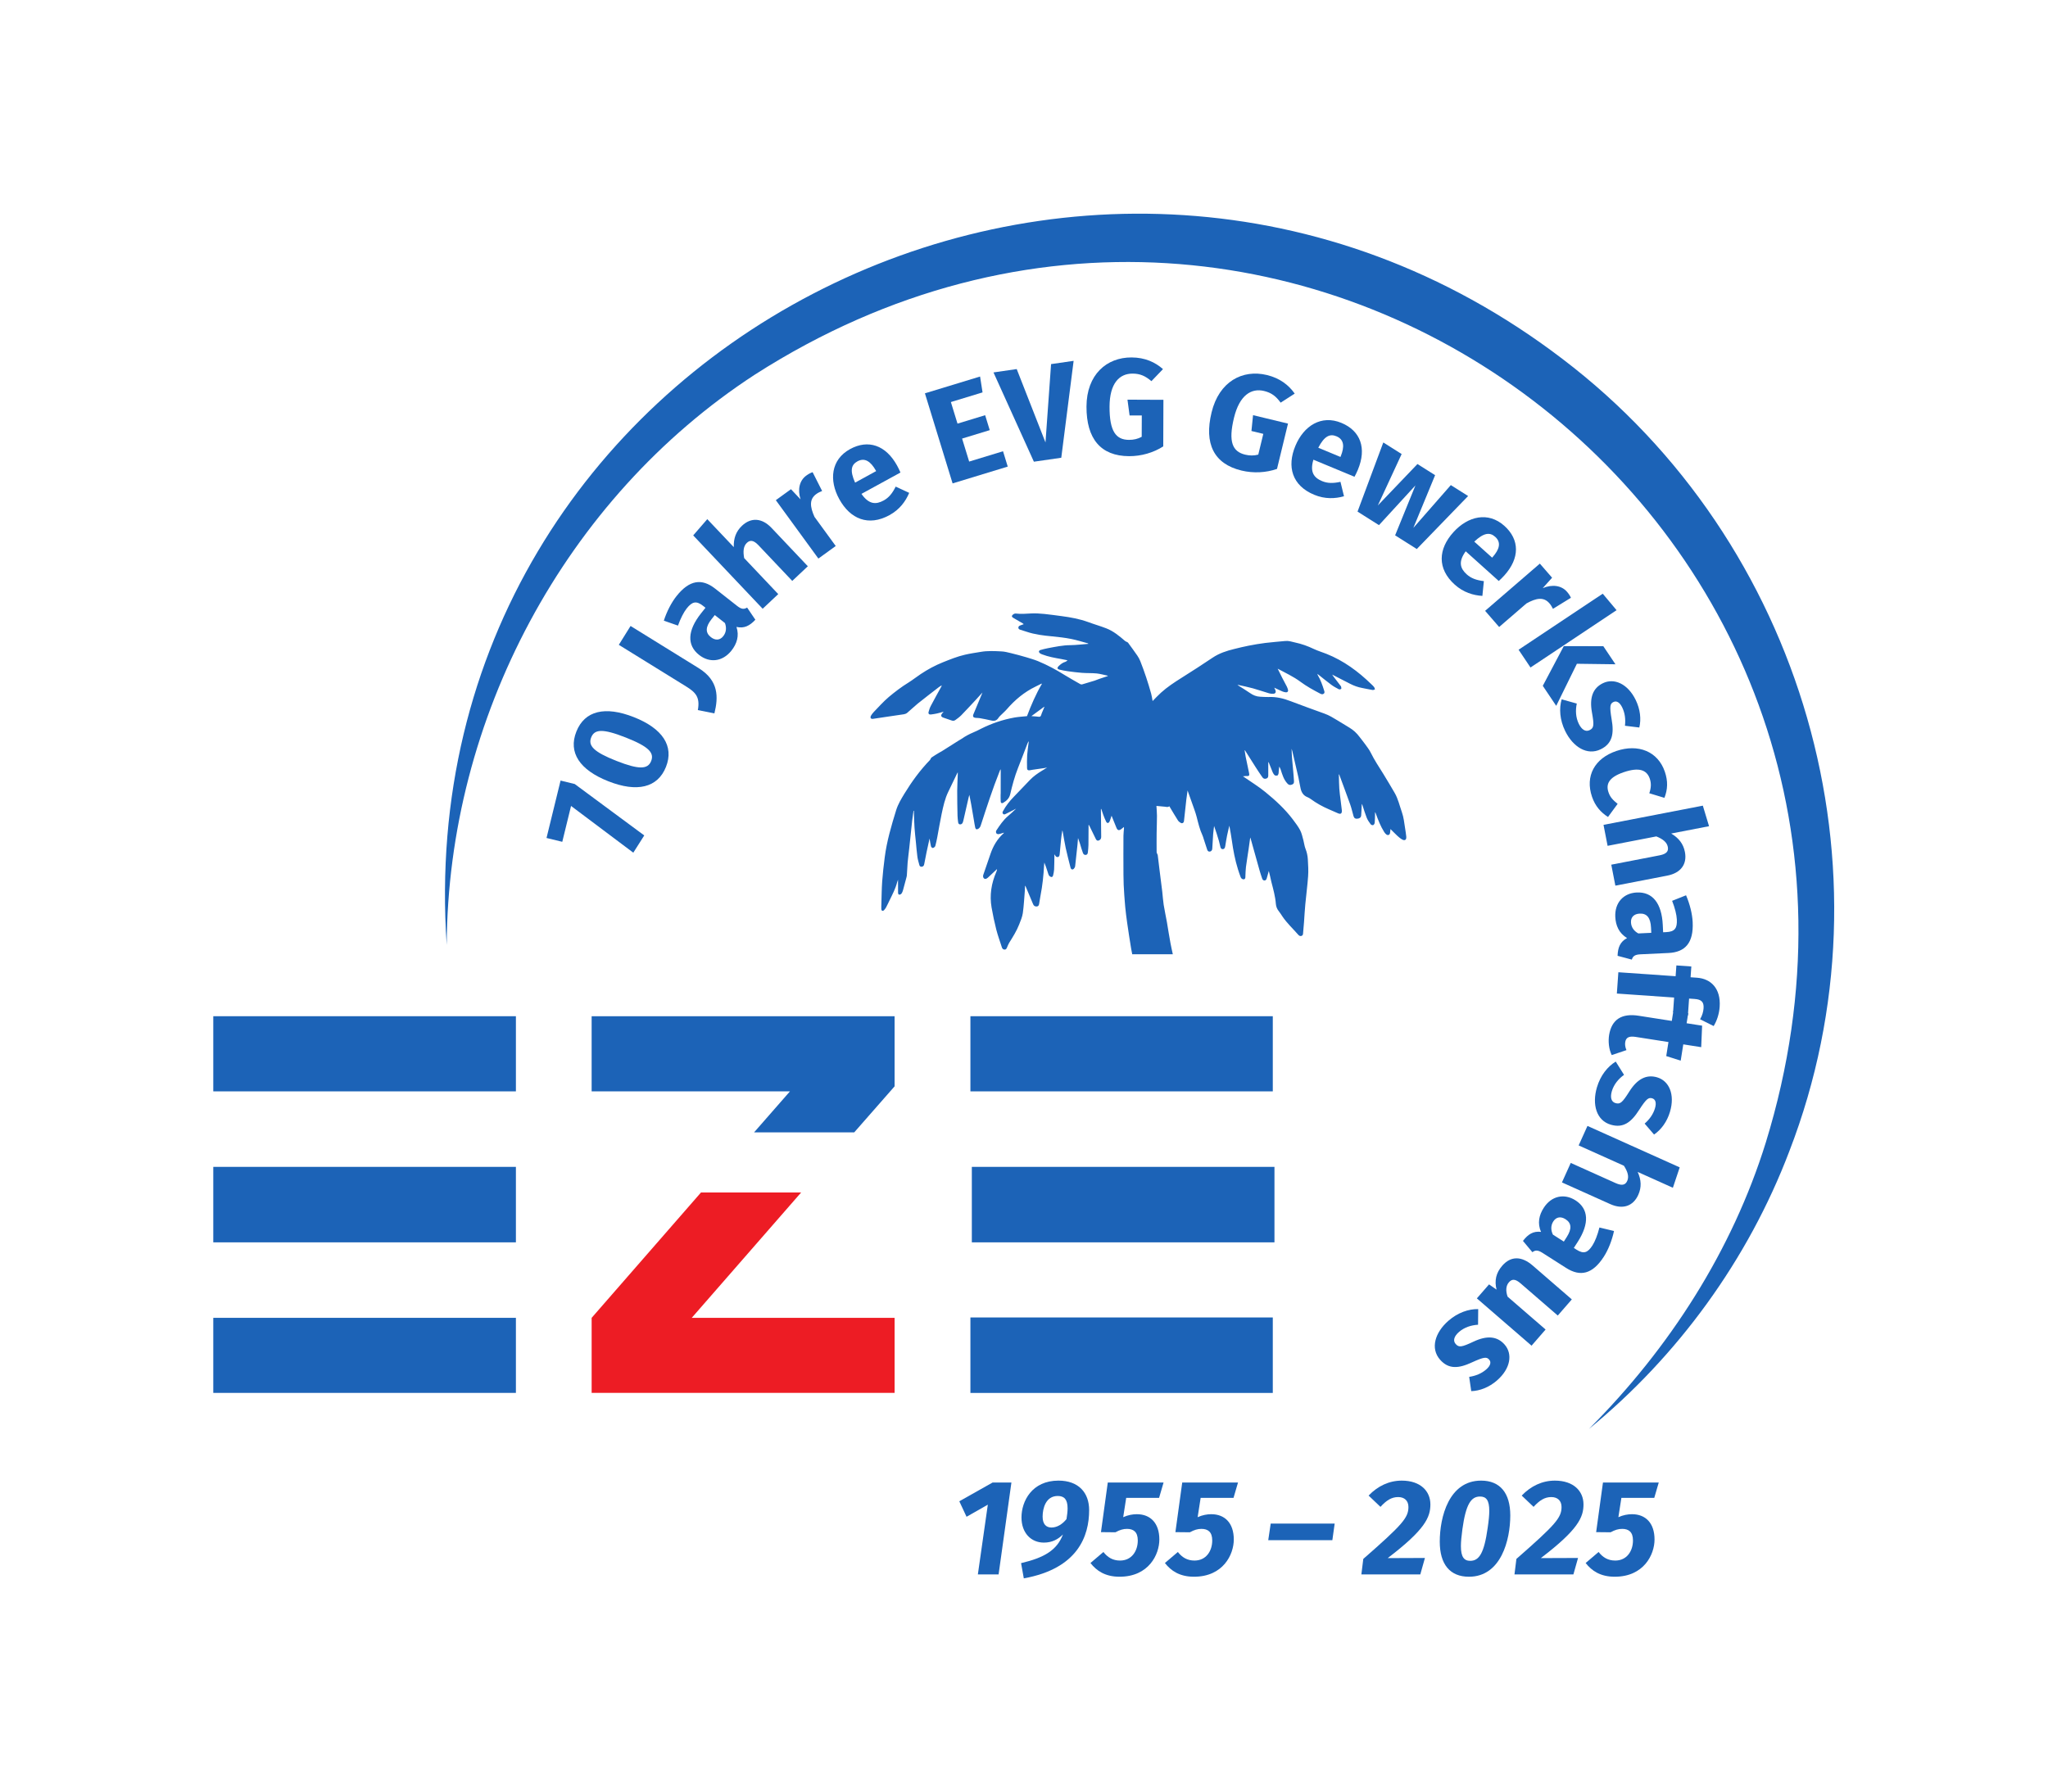 <?xml version="1.0" encoding="UTF-8" standalone="no"?>
<!-- Created with Inkscape (http://www.inkscape.org/) -->

<svg
   version="1.1"
   id="svg2"
   width="453.543"
   height="396.851"
   viewBox="0 0 453.543 396.851"
   sodipodi:docname="logo_eze_70_jahre_CMYK_blau.svg"
   inkscape:version="1.2.2 (b0a8486541, 2022-12-01)"
   xmlns:inkscape="http://www.inkscape.org/namespaces/inkscape"
   xmlns:sodipodi="http://sodipodi.sourceforge.net/DTD/sodipodi-0.dtd"
   xmlns="http://www.w3.org/2000/svg"
   xmlns:svg="http://www.w3.org/2000/svg">
  <defs
     id="defs6">
    <clipPath
       clipPathUnits="userSpaceOnUse"
       id="clipPath38">
      <path
         d="M 0,297.638 H 340.157 V 0 H 0 Z"
         id="path36" />
    </clipPath>
  </defs>
  <sodipodi:namedview
     id="namedview4"
     pagecolor="#ffffff"
     bordercolor="#666666"
     borderopacity="1.0"
     inkscape:showpageshadow="2"
     inkscape:pageopacity="0.0"
     inkscape:pagecheckerboard="0"
     inkscape:deskcolor="#d1d1d1"
     showgrid="false"
     inkscape:zoom="2.5878751"
     inkscape:cx="226.24739"
     inkscape:cy="198.42534"
     inkscape:window-width="2560"
     inkscape:window-height="1326"
     inkscape:window-x="2560"
     inkscape:window-y="91"
     inkscape:window-maximized="1"
     inkscape:current-layer="g10">
    <inkscape:page
       x="0"
       y="0"
       id="page8"
       width="453.543"
       height="396.851" />
  </sodipodi:namedview>
  <g
     id="g10"
     inkscape:groupmode="layer"
     inkscape:label="Page 1"
     transform="matrix(1.333,0,0,-1.333,0,396.851)">
    <path
       d="m 35.433,116.358 h 50.276 v 12.488 H 35.433 Z"
       style="fill:#1c63b7;fill-opacity:1;fill-rule:nonzero;stroke:none"
       id="path12" />
    <path
       d="m 35.433,91.269 h 50.276 v 12.543 H 35.433 Z"
       style="fill:#1c63b7;fill-opacity:1;fill-rule:nonzero;stroke:none"
       id="path14" />
    <path
       d="m 161.455,91.269 h 50.276 v 12.543 h -50.276 z"
       style="fill:#1c63b7;fill-opacity:1;fill-rule:nonzero;stroke:none"
       id="path16" />
    <path
       d="M 35.433,66.253 H 85.709 V 78.726 H 35.433 Z"
       style="fill:#1c63b7;fill-opacity:1;fill-rule:nonzero;stroke:none"
       id="path18" />
    <path
       d="m 161.218,116.358 h 50.236 v 12.488 h -50.236 z"
       style="fill:#1c63b7;fill-opacity:1;fill-rule:nonzero;stroke:none"
       id="path20" />
    <path
       d="m 161.218,66.245 h 50.236 v 12.543 h -50.236 z"
       style="fill:#1c63b7;fill-opacity:1;fill-rule:nonzero;stroke:none"
       id="path22" />
    <g
       id="g24"
       transform="translate(98.292,128.847)">
      <path
         d="m 0,0 v -12.488 h 32.947 l -5.965,-6.818 H 43.62 l 6.711,7.653 V 0 Z"
         style="fill:#1c63b7;fill-opacity:1;fill-rule:nonzero;stroke:none"
         id="path26" />
    </g>
    <g
       id="g28"
       transform="translate(116.457,99.555)">
      <path
         d="M 0,0 -18.165,-20.83 V -33.301 H 32.167 V -20.83 H -1.536 L 16.639,0 Z"
         style="fill:#ed1c24;fill-opacity:1;fill-rule:nonzero;stroke:none"
         id="path30" />
    </g>
    <g
       id="g32">
      <g
         id="g34"
         clip-path="url(#clipPath38)">
        <g
           id="g40"
           transform="translate(173.239,179.587)">
          <path
             d="m 0,0 c -0.053,-0.123 -0.101,-0.243 -0.157,-0.371 -0.081,-0.198 -0.115,-0.46 -0.257,-0.564 -0.143,-0.094 -0.4,-0.019 -0.605,-0.005 -0.271,0.014 -0.537,0.039 -0.87,0.067 0.742,0.541 1.427,1.043 2.113,1.551 C 0.243,0.67 0.257,0.664 0.271,0.656 0.185,0.441 0.089,0.218 0,0 m 60.393,-20.926 c -0.047,0.485 -0.128,0.973 -0.204,1.462 -0.137,0.878 -0.224,1.766 -0.523,2.614 -0.386,1.088 -0.624,2.226 -1.214,3.236 -0.619,1.049 -1.232,2.103 -1.875,3.141 -0.72,1.158 -1.481,2.288 -2.08,3.512 -0.263,0.536 -0.643,1.002 -0.99,1.49 -0.28,0.394 -0.591,0.759 -0.876,1.138 -0.462,0.631 -1.027,1.15 -1.699,1.552 -0.666,0.399 -1.323,0.803 -1.981,1.205 -0.694,0.418 -1.374,0.845 -2.141,1.116 -1.874,0.678 -3.755,1.353 -5.616,2.064 -1.2,0.469 -2.418,0.759 -3.708,0.697 C 37.03,2.282 36.577,2.335 36.121,2.349 35.491,2.377 34.94,2.6 34.425,2.965 33.812,3.392 33.174,3.772 32.55,4.171 c -0.056,0.033 -0.109,0.075 -0.204,0.134 0.081,0 0.115,0.008 0.143,0 0.808,-0.182 1.622,-0.338 2.423,-0.561 0.904,-0.251 1.794,-0.569 2.697,-0.832 0.224,-0.069 0.482,-0.089 0.725,-0.069 0.319,0.028 0.442,0.27 0.328,0.569 -0.056,0.136 -0.123,0.265 -0.205,0.441 0.482,-0.224 0.904,-0.433 1.346,-0.622 0.191,-0.084 0.406,-0.137 0.616,-0.151 0.246,-0.02 0.389,0.176 0.327,0.413 -0.047,0.184 -0.114,0.365 -0.195,0.535 -0.252,0.489 -0.518,0.968 -0.77,1.462 -0.243,0.48 -0.481,0.977 -0.753,1.518 1.31,-0.712 2.614,-1.308 3.761,-2.159 1.033,-0.768 2.147,-1.381 3.283,-1.973 0.196,-0.1 0.405,-0.19 0.604,-0.025 0.21,0.162 0.115,0.371 0.053,0.575 -0.271,0.867 -0.571,1.718 -1.038,2.505 -0.028,0.053 -0.042,0.109 -0.081,0.218 0.115,-0.09 0.187,-0.137 0.257,-0.19 0.686,-0.544 1.366,-1.105 2.071,-1.627 0.386,-0.284 0.815,-0.521 1.248,-0.744 0.095,-0.053 0.314,-0.006 0.395,0.075 0.061,0.061 -0.006,0.251 -0.028,0.385 -0.011,0.047 -0.059,0.089 -0.095,0.137 -0.392,0.521 -0.792,1.035 -1.187,1.556 -0.067,0.087 -0.123,0.182 -0.19,0.285 1.01,-0.522 2.003,-1.016 2.989,-1.532 0.623,-0.323 1.281,-0.561 1.981,-0.689 0.579,-0.109 1.155,-0.243 1.732,-0.337 0.129,-0.028 0.271,0.058 0.408,0.1 -0.047,0.128 -0.069,0.285 -0.151,0.393 -0.128,0.168 -0.291,0.31 -0.447,0.461 -2.186,2.126 -4.598,3.911 -7.455,5.049 -0.708,0.285 -1.441,0.494 -2.121,0.82 -0.991,0.475 -2.015,0.84 -3.09,1.069 -0.537,0.123 -1.057,0.304 -1.623,0.251 C 39.19,11.502 38.077,11.421 36.977,11.287 36.034,11.17 35.097,11.008 34.165,10.824 33.37,10.671 32.584,10.473 31.789,10.278 30.532,9.973 29.31,9.574 28.215,8.835 26.506,7.691 24.779,6.567 23.036,5.476 21.855,4.731 20.685,3.967 19.647,3.027 19.157,2.586 18.71,2.098 18.248,1.632 c -0.076,0.399 -0.129,0.82 -0.238,1.219 -0.509,1.833 -1.108,3.641 -1.808,5.415 -0.129,0.318 -0.296,0.636 -0.495,0.921 -0.495,0.725 -1.019,1.422 -1.534,2.134 -0.041,0.058 -0.123,0.095 -0.19,0.128 -0.095,0.053 -0.218,0.081 -0.299,0.156 -0.957,0.826 -1.928,1.638 -3.123,2.104 -0.994,0.388 -2.026,0.678 -3.022,1.049 -1.433,0.522 -2.922,0.792 -4.43,0.99 -0.943,0.12 -1.895,0.262 -2.843,0.357 -0.733,0.07 -1.481,0.123 -2.222,0.081 -0.809,-0.039 -1.615,-0.12 -2.432,-0.019 -0.12,0.014 -0.271,0.014 -0.372,-0.039 -0.137,-0.076 -0.294,-0.184 -0.347,-0.318 -0.076,-0.185 0.109,-0.293 0.252,-0.38 0.509,-0.293 1.01,-0.583 1.514,-0.881 0.053,-0.034 0.1,-0.081 0.184,-0.143 -0.226,-0.081 -0.403,-0.142 -0.579,-0.209 -0.162,-0.067 -0.305,-0.148 -0.319,-0.351 -0.006,-0.204 0.129,-0.305 0.3,-0.36 0.352,-0.12 0.713,-0.223 1.066,-0.338 1.365,-0.46 2.778,-0.63 4.203,-0.764 1.06,-0.103 2.127,-0.223 3.17,-0.427 C 5.63,11.773 6.554,11.474 7.483,11.226 7.511,11.218 7.53,11.193 7.592,11.137 6.568,11.061 5.588,10.933 4.611,10.919 3.341,10.914 2.113,10.649 0.876,10.42 0.434,10.339 0.005,10.224 -0.423,10.102 -0.515,10.082 -0.632,9.951 -0.638,9.865 -0.652,9.775 -0.563,9.647 -0.482,9.58 -0.372,9.491 -0.232,9.438 -0.101,9.385 0.923,8.991 2.003,8.802 3.075,8.612 3.422,8.551 3.769,8.47 4.116,8.403 3.988,8.274 3.87,8.185 3.736,8.143 3.299,8.015 2.961,7.744 2.642,7.44 2.356,7.164 2.384,6.952 2.779,6.852 3.232,6.737 3.702,6.656 4.164,6.587 4.95,6.478 5.739,6.377 6.534,6.316 7.348,6.255 8.168,6.296 8.977,6.216 9.59,6.149 10.194,5.97 10.799,5.842 V 5.783 C 10.709,5.755 10.622,5.722 10.533,5.694 10.138,5.566 9.744,5.437 9.358,5.301 9.106,5.214 8.868,5.105 8.619,5.024 7.925,4.807 7.234,4.597 6.534,4.399 6.444,4.374 6.316,4.399 6.226,4.447 5.373,4.943 4.502,5.415 3.66,5.937 2.247,6.824 0.775,7.611 -0.767,8.252 -1.391,8.509 -2.051,8.698 -2.703,8.897 -3.56,9.148 -4.421,9.385 -5.292,9.594 c -0.529,0.128 -1.072,0.271 -1.614,0.29 -1.134,0.056 -2.27,0.115 -3.397,-0.081 -0.877,-0.148 -1.763,-0.27 -2.628,-0.474 -1.271,-0.29 -2.477,-0.784 -3.686,-1.267 -1.292,-0.519 -2.501,-1.177 -3.649,-1.941 -0.699,-0.461 -1.351,-0.988 -2.062,-1.429 -1.15,-0.705 -2.216,-1.523 -3.24,-2.377 -0.896,-0.758 -1.685,-1.651 -2.505,-2.499 -0.19,-0.187 -0.347,-0.419 -0.484,-0.647 -0.062,-0.109 -0.076,-0.293 -0.02,-0.394 0.048,-0.075 0.238,-0.122 0.353,-0.103 0.775,0.103 1.542,0.232 2.317,0.346 0.949,0.142 1.908,0.271 2.857,0.421 0.19,0.034 0.389,0.115 0.532,0.237 0.59,0.494 1.147,1.041 1.743,1.529 1.156,0.921 2.323,1.822 3.492,2.723 0.149,0.114 0.325,0.209 0.487,0.31 0,-0.087 -0.033,-0.148 -0.058,-0.204 -0.585,-1.069 -1.184,-2.131 -1.747,-3.208 -0.17,-0.318 -0.285,-0.678 -0.375,-1.03 -0.067,-0.27 0.11,-0.441 0.381,-0.399 0.333,0.042 0.666,0.09 0.993,0.162 0.373,0.081 0.748,0.198 1.134,0.304 -0.081,-0.095 -0.163,-0.181 -0.238,-0.276 -0.272,-0.332 -0.218,-0.569 0.184,-0.711 0.448,-0.162 0.902,-0.31 1.358,-0.466 0.224,-0.081 0.447,-0.081 0.638,0.061 0.338,0.243 0.685,0.494 0.979,0.79 0.792,0.814 1.567,1.654 2.342,2.485 0.387,0.413 0.761,0.84 1.181,1.3 -0.053,-0.148 -0.095,-0.251 -0.137,-0.351 -0.448,-1.071 -0.895,-2.14 -1.343,-3.217 -0.176,-0.404 -0.062,-0.602 0.381,-0.641 0.209,-0.023 0.433,-0.014 0.643,-0.048 0.641,-0.123 1.285,-0.231 1.917,-0.388 0.515,-0.128 0.909,-0.025 1.195,0.427 0.081,0.137 0.196,0.251 0.313,0.366 0.353,0.36 0.739,0.683 1.067,1.057 1.357,1.571 2.912,2.876 4.793,3.783 0.333,0.156 0.658,0.332 0.991,0.497 0.019,-0.014 0.033,-0.037 0.056,-0.048 -0.999,-1.713 -1.78,-3.521 -2.474,-5.362 -0.705,-0.075 -1.413,-0.109 -2.099,-0.231 -1.92,-0.352 -3.755,-0.968 -5.499,-1.842 -0.422,-0.209 -0.836,-0.432 -1.27,-0.608 -0.7,-0.293 -1.36,-0.639 -1.976,-1.071 -0.19,-0.128 -0.394,-0.237 -0.593,-0.36 -0.909,-0.575 -1.819,-1.158 -2.728,-1.724 -0.123,-0.084 -0.272,-0.137 -0.395,-0.218 -0.434,-0.265 -0.876,-0.521 -1.29,-0.811 -0.129,-0.09 -0.162,-0.305 -0.277,-0.427 -1.637,-1.694 -3.016,-3.588 -4.239,-5.594 -0.529,-0.873 -1.058,-1.746 -1.366,-2.728 -0.8,-2.592 -1.567,-5.192 -1.908,-7.893 -0.168,-1.313 -0.319,-2.627 -0.415,-3.941 -0.086,-1.239 -0.095,-2.478 -0.134,-3.725 -0.014,-0.304 -0.019,-0.614 -0.008,-0.926 0.008,-0.089 0.075,-0.209 0.151,-0.243 0.067,-0.028 0.21,0.011 0.271,0.073 0.135,0.151 0.272,0.312 0.367,0.494 0.204,0.379 0.38,0.772 0.571,1.157 0.475,0.977 0.99,1.939 1.262,3.008 0.033,0.136 0.095,0.27 0.151,0.441 0,-0.74 0,-1.429 0.006,-2.121 0,-0.161 0.027,-0.365 0.218,-0.371 0.12,-0.008 0.291,0.095 0.366,0.196 0.115,0.156 0.182,0.351 0.238,0.541 0.202,0.725 0.392,1.442 0.582,2.167 0.037,0.129 0.056,0.263 0.062,0.399 0.047,0.67 0.07,1.348 0.123,2.017 0.075,0.793 0.176,1.579 0.266,2.369 0.162,1.531 0.319,3.069 0.487,4.597 0.061,0.55 0.151,1.097 0.224,1.646 0.028,0 0.047,-0.005 0.069,-0.005 0,-0.089 -0.008,-0.184 0,-0.271 0.026,-0.848 0.04,-1.688 0.101,-2.533 0.048,-0.792 0.148,-1.579 0.224,-2.368 0.081,-0.829 0.143,-1.655 0.252,-2.467 0.067,-0.474 0.21,-0.926 0.333,-1.386 0.048,-0.165 0.162,-0.271 0.358,-0.265 0.19,0.014 0.333,0.1 0.403,0.284 0.02,0.062 0.034,0.123 0.048,0.19 0.128,0.65 0.249,1.306 0.386,1.964 0.157,0.731 0.319,1.462 0.495,2.254 0.081,-0.474 0.137,-0.881 0.232,-1.286 0.026,-0.117 0.163,-0.265 0.272,-0.284 0.109,-0.023 0.252,0.086 0.352,0.175 0.068,0.053 0.101,0.162 0.123,0.252 0.107,0.432 0.21,0.864 0.291,1.305 0.252,1.3 0.457,2.614 0.734,3.914 0.271,1.272 0.543,2.553 1.128,3.736 0.495,1.01 0.97,2.025 1.46,3.035 0.011,0.033 0.039,0.059 0.095,0.153 0,-0.153 0.006,-0.242 0,-0.323 -0.033,-0.915 -0.089,-1.828 -0.095,-2.743 -0.008,-1.381 0.025,-2.756 0.053,-4.137 0.009,-0.357 0.054,-0.722 0.101,-1.091 0.028,-0.161 0.084,-0.337 0.294,-0.357 0.21,-0.019 0.372,0.087 0.462,0.276 0.061,0.143 0.1,0.299 0.134,0.455 0.294,1.258 0.579,2.525 0.865,3.791 0.025,0.109 0.067,0.218 0.114,0.38 0.11,-0.564 0.21,-1.063 0.3,-1.565 0.154,-0.899 0.305,-1.8 0.461,-2.695 0.068,-0.391 0.121,-0.79 0.21,-1.177 0.076,-0.313 0.272,-0.358 0.538,-0.182 0.21,0.143 0.319,0.338 0.392,0.575 0.979,3.013 1.95,6.026 3.125,8.969 0.039,0.109 0.087,0.218 0.134,0.327 0.048,-0.081 0.048,-0.148 0.048,-0.218 0,-1.244 0,-2.483 -0.005,-3.73 0,-0.109 -0.014,-0.223 -0.014,-0.332 0,-0.365 -0.006,-0.731 0.019,-1.096 0.014,-0.243 0.19,-0.324 0.409,-0.196 0.556,0.332 1.004,0.737 1.167,1.429 0.346,1.481 0.733,2.951 1.298,4.366 0.543,1.361 1.058,2.734 1.581,4.095 0.042,0.103 0.095,0.198 0.176,0.352 0.009,-0.101 0.023,-0.129 0.014,-0.154 -0.086,-0.72 -0.204,-1.437 -0.252,-2.162 -0.047,-0.722 -0.033,-1.453 -0.019,-2.184 0.008,-0.279 0.19,-0.388 0.462,-0.332 0.148,0.025 0.299,0.061 0.447,0.081 0.675,0.1 1.346,0.189 2.012,0.29 0.149,0.019 0.286,0.075 0.428,0.114 -0.274,-0.209 -0.565,-0.371 -0.85,-0.547 -0.733,-0.446 -1.433,-0.934 -2.023,-1.551 -0.896,-0.934 -1.786,-1.875 -2.684,-2.803 -0.7,-0.717 -1.315,-1.496 -1.791,-2.383 -0.081,-0.148 -0.123,-0.29 0.006,-0.441 0.128,-0.142 0.271,-0.1 0.414,-0.033 0.375,0.184 0.741,0.374 1.113,0.555 0.219,0.117 0.437,0.232 0.653,0.346 -0.434,-0.427 -0.876,-0.832 -1.33,-1.219 -0.817,-0.689 -1.399,-1.563 -1.978,-2.444 -0.067,-0.109 -0.048,-0.324 0.02,-0.441 0.055,-0.086 0.246,-0.153 0.369,-0.142 0.21,0.022 0.414,0.109 0.616,0.17 0.083,0.02 0.165,0.042 0.293,0.081 -0.047,-0.073 -0.056,-0.095 -0.075,-0.109 -1.047,-0.94 -1.732,-2.112 -2.18,-3.431 -0.386,-1.164 -0.795,-2.316 -1.195,-3.479 -0.081,-0.237 -0.02,-0.488 0.148,-0.611 0.213,-0.142 0.381,-0.014 0.543,0.095 0.036,0.019 0.07,0.047 0.095,0.075 0.361,0.338 0.728,0.678 1.081,1.015 0.142,0.134 0.285,0.271 0.422,0.399 -0.008,-0.175 -0.056,-0.323 -0.117,-0.465 -0.829,-1.903 -1.148,-3.881 -0.792,-5.926 0.215,-1.233 0.473,-2.449 0.78,-3.663 0.258,-0.996 0.61,-1.97 0.929,-2.951 0.068,-0.224 0.205,-0.38 0.462,-0.38 0.266,0 0.333,0.212 0.414,0.399 0.104,0.232 0.191,0.474 0.319,0.692 0.619,0.996 1.251,1.983 1.679,3.08 0.244,0.616 0.515,1.252 0.61,1.902 0.171,1.206 0.224,2.425 0.328,3.644 0.019,0.298 0.025,0.602 0.039,0.907 0.081,-0.076 0.109,-0.148 0.143,-0.232 0.4,-0.954 0.794,-1.908 1.203,-2.862 0.129,-0.29 0.319,-0.394 0.629,-0.366 0.266,0.028 0.328,0.237 0.367,0.441 0.084,0.452 0.137,0.907 0.227,1.359 0.33,1.679 0.506,3.367 0.596,5.071 0.014,0.143 0.028,0.285 0.042,0.427 0.21,-0.502 0.366,-1.001 0.529,-1.495 0.075,-0.218 0.128,-0.455 0.243,-0.65 0.076,-0.123 0.246,-0.232 0.389,-0.259 0.182,-0.034 0.272,0.156 0.305,0.312 0.067,0.304 0.143,0.622 0.157,0.935 0.039,0.744 0.033,1.481 0.047,2.22 0.006,0.081 0,0.162 0,0.299 0.067,-0.076 0.081,-0.095 0.095,-0.117 0.101,-0.187 0.224,-0.372 0.468,-0.33 0.243,0.039 0.291,0.257 0.313,0.461 0.081,0.812 0.149,1.623 0.23,2.435 0.019,0.257 0.047,0.508 0.089,0.759 0.034,0.243 0.076,0.488 0.129,0.787 0.033,-0.117 0.053,-0.165 0.061,-0.218 0.163,-0.907 0.297,-1.822 0.496,-2.723 0.238,-1.088 0.523,-2.165 0.794,-3.242 0.082,-0.331 0.334,-0.426 0.557,-0.203 0.11,0.109 0.196,0.279 0.216,0.432 0.143,1.192 0.266,2.391 0.389,3.582 0.039,0.366 0.061,0.726 0.087,1.091 0.237,-0.597 0.408,-1.199 0.584,-1.802 0.076,-0.237 0.149,-0.474 0.238,-0.697 0.082,-0.215 0.244,-0.338 0.49,-0.305 0.243,0.034 0.297,0.232 0.325,0.433 0.042,0.407 0.089,0.814 0.095,1.219 0.019,1.043 0.014,2.087 0.019,3.13 v 0.223 c 0.07,-0.047 0.095,-0.089 0.118,-0.136 0.366,-0.745 0.725,-1.49 1.091,-2.235 0.151,-0.304 0.395,-0.346 0.666,-0.142 0.185,0.142 0.224,0.332 0.224,0.549 -0.02,1.448 -0.034,2.899 -0.048,4.352 -0.005,0.076 0,0.157 0,0.232 0.023,0 0.042,0 0.062,0.005 0.104,-0.309 0.199,-0.622 0.314,-0.926 0.148,-0.399 0.305,-0.806 0.495,-1.185 0.148,-0.299 0.408,-0.277 0.557,0.014 0.047,0.094 0.081,0.195 0.114,0.29 0.076,0.209 0.143,0.427 0.233,0.692 0.047,-0.123 0.072,-0.19 0.1,-0.265 0.238,-0.589 0.471,-1.186 0.714,-1.766 0.176,-0.413 0.414,-0.469 0.775,-0.21 0.148,0.106 0.286,0.224 0.467,0.366 0,-0.131 0.009,-0.204 0,-0.279 -0.033,-0.399 -0.081,-0.792 -0.086,-1.191 -0.014,-1.035 -0.014,-2.073 -0.009,-3.108 0.02,-2.221 -0.039,-4.442 0.143,-6.662 0.062,-0.684 0.09,-1.381 0.162,-2.065 0.09,-0.873 0.191,-1.74 0.319,-2.608 0.205,-1.428 0.423,-2.857 0.661,-4.285 0.047,-0.318 0.114,-0.636 0.182,-0.954 h 0.884 5.86 c -0.135,0.611 -0.272,1.224 -0.387,1.835 -0.223,1.158 -0.389,2.321 -0.59,3.479 -0.171,0.977 -0.389,1.936 -0.543,2.913 -0.109,0.711 -0.151,1.434 -0.232,2.151 -0.148,1.241 -0.314,2.48 -0.467,3.719 -0.096,0.783 -0.179,1.576 -0.286,2.362 -0.028,0.176 -0.185,0.346 -0.185,0.514 -0.014,1.049 -0.005,2.1 0,3.149 0.014,0.96 0.056,1.923 0.056,2.885 0,0.533 -0.056,1.063 -0.089,1.643 0.467,-0.039 0.923,-0.081 1.379,-0.128 0.258,-0.028 0.521,-0.134 0.759,0.075 0.042,-0.067 0.075,-0.122 0.109,-0.176 0.436,-0.73 0.87,-1.461 1.326,-2.181 0.107,-0.168 0.283,-0.304 0.459,-0.405 0.266,-0.15 0.512,0 0.546,0.31 0.129,1.18 0.257,2.357 0.386,3.535 0.062,0.502 0.137,1.001 0.21,1.537 0.257,-0.726 0.509,-1.409 0.747,-2.098 0.258,-0.753 0.557,-1.498 0.756,-2.268 0.271,-1.057 0.515,-2.12 0.982,-3.116 0.084,-0.176 0.131,-0.371 0.19,-0.561 0.199,-0.597 0.381,-1.2 0.585,-1.794 0.067,-0.198 0.196,-0.351 0.448,-0.318 0.224,0.033 0.38,0.223 0.394,0.474 0.048,0.818 0.09,1.638 0.149,2.45 0.036,0.446 0.103,0.881 0.156,1.328 0.3,-0.826 0.557,-1.652 0.803,-2.486 0.101,-0.352 0.163,-0.711 0.263,-1.063 0.056,-0.176 0.177,-0.31 0.39,-0.298 0.187,0.013 0.296,0.136 0.352,0.312 0.014,0.067 0.034,0.142 0.048,0.209 0.095,0.564 0.176,1.133 0.291,1.694 0.114,0.56 0.251,1.11 0.386,1.685 0.151,-0.854 0.313,-1.671 0.422,-2.497 0.224,-1.604 0.524,-3.197 1.011,-4.754 0.142,-0.446 0.285,-0.893 0.456,-1.328 0.089,-0.234 0.375,-0.385 0.557,-0.329 0.237,0.081 0.209,0.29 0.223,0.48 v 0.095 c 0.028,0.488 0.028,0.973 0.09,1.456 0.134,1.007 0.299,2.008 0.448,3.018 0.095,0.609 0.176,1.225 0.263,1.895 0.042,-0.101 0.061,-0.154 0.075,-0.201 0.496,-1.769 0.985,-3.529 1.481,-5.29 0.128,-0.452 0.28,-0.892 0.428,-1.339 0.067,-0.184 0.19,-0.326 0.408,-0.312 0.21,0.014 0.291,0.176 0.347,0.346 0.059,0.189 0.115,0.385 0.163,0.574 0.061,0.224 0.12,0.441 0.182,0.664 0.176,-0.608 0.279,-1.219 0.428,-1.821 0.313,-1.206 0.652,-2.411 0.747,-3.663 0.042,-0.447 0.198,-0.846 0.481,-1.197 0.227,-0.285 0.414,-0.589 0.613,-0.887 0.761,-1.124 1.757,-2.04 2.642,-3.055 0.134,-0.153 0.319,-0.248 0.537,-0.167 0.21,0.072 0.238,0.27 0.249,0.451 0.061,0.617 0.109,1.234 0.157,1.856 0.075,0.968 0.114,1.936 0.209,2.898 0.143,1.577 0.361,3.147 0.471,4.726 0.067,0.921 0.005,1.861 -0.048,2.79 -0.034,0.589 -0.157,1.169 -0.38,1.732 -0.185,0.447 -0.224,0.949 -0.353,1.415 -0.157,0.563 -0.272,1.158 -0.537,1.674 -0.333,0.636 -0.781,1.216 -1.215,1.799 -1.304,1.732 -2.893,3.189 -4.564,4.55 -1.114,0.915 -2.356,1.671 -3.54,2.497 -0.059,0.042 -0.129,0.084 -0.196,0.123 0.272,0.047 0.529,0.056 0.789,0.047 0.196,0 0.277,0.103 0.263,0.285 -0.005,0.081 -0.019,0.156 -0.033,0.237 -0.19,0.907 -0.386,1.822 -0.571,2.728 -0.067,0.338 -0.109,0.67 -0.162,1.01 0.019,0.006 0.033,0.011 0.053,0.02 0.599,-0.94 1.184,-1.889 1.788,-2.824 0.367,-0.569 0.739,-1.138 1.128,-1.685 0.162,-0.231 0.405,-0.273 0.663,-0.178 0.238,0.089 0.294,0.273 0.294,0.497 -0.009,0.426 0,0.845 0,1.263 v 0.971 c 0.061,-0.036 0.081,-0.075 0.101,-0.117 0.204,-0.513 0.4,-1.035 0.618,-1.548 0.067,-0.165 0.162,-0.313 0.271,-0.45 0.149,-0.181 0.381,-0.156 0.557,-0.1 0.081,0.028 0.129,0.229 0.171,0.36 0.019,0.081 0,0.176 0.014,0.262 0.025,0.279 0.053,0.555 0.087,0.84 0.114,-0.162 0.184,-0.332 0.246,-0.5 0.257,-0.8 0.487,-1.612 1.072,-2.268 0.243,-0.279 0.428,-0.354 0.775,-0.231 0.291,0.109 0.386,0.231 0.358,0.636 -0.034,0.622 -0.095,1.239 -0.148,1.855 -0.056,0.65 -0.129,1.3 -0.177,1.95 -0.042,0.508 -0.047,1.016 -0.07,1.523 0.11,-0.29 0.171,-0.588 0.233,-0.878 0.305,-1.309 0.61,-2.614 0.909,-3.928 0.137,-0.609 0.218,-1.239 0.367,-1.847 0.151,-0.631 0.475,-1.138 1.127,-1.39 0.196,-0.075 0.381,-0.195 0.557,-0.318 0.924,-0.677 1.923,-1.233 2.969,-1.685 0.521,-0.231 1.039,-0.468 1.562,-0.683 0.442,-0.184 0.652,-0.028 0.624,0.46 v 0.048 c -0.076,0.574 -0.143,1.149 -0.21,1.724 -0.076,0.625 -0.171,1.247 -0.21,1.869 -0.047,0.678 -0.047,1.356 -0.07,2.031 0,0.114 -0.014,0.237 -0.019,0.351 0.061,-0.025 0.081,-0.058 0.095,-0.094 0.604,-1.644 1.223,-3.284 1.807,-4.927 0.224,-0.631 0.359,-1.286 0.549,-1.931 0.109,-0.346 0.299,-0.455 0.652,-0.418 0.366,0.025 0.59,0.209 0.618,0.541 0.048,0.555 0.062,1.11 0.09,1.666 0.005,0.08 0.005,0.161 0.005,0.242 0.082,-0.1 0.115,-0.203 0.149,-0.304 0.224,-0.678 0.422,-1.361 0.685,-2.017 0.157,-0.379 0.409,-0.731 0.652,-1.063 0.076,-0.103 0.314,-0.176 0.415,-0.137 0.117,0.048 0.237,0.246 0.251,0.38 0.042,0.432 0.042,0.873 0.056,1.314 v 0.432 c 0.039,-0.025 0.053,-0.033 0.059,-0.039 0.028,-0.069 0.056,-0.136 0.084,-0.203 0.372,-1.03 0.772,-2.059 1.357,-2.994 0.095,-0.156 0.21,-0.304 0.347,-0.418 0.291,-0.237 0.591,-0.123 0.652,0.242 0.034,0.199 0.048,0.399 0.067,0.631 0.401,-0.393 0.762,-0.773 1.148,-1.13 0.243,-0.226 0.504,-0.441 0.795,-0.603 0.442,-0.251 0.727,-0.055 0.679,0.447"
             style="fill:#1c63b7;fill-opacity:1;fill-rule:nonzero;stroke:none"
             id="path42" />
        </g>
        <g
           id="g44"
           transform="translate(165.901,36.088)">
          <path
             d="m 0,0 h -3.445 l 1.655,11.59 -3.535,-2.011 -1.202,2.575 5.529,3.117 h 3.127 z"
             style="fill:#1c63b7;fill-opacity:1;fill-rule:nonzero;stroke:none"
             id="path46" />
        </g>
        <g
           id="g48"
           transform="translate(174.689,43.882)">
          <path
             d="m 0,0 c 0.883,0 1.767,0.498 2.493,1.4 0.113,0.724 0.181,1.266 0.181,1.785 0,1.468 -0.544,2.057 -1.632,2.057 -1.995,0 -2.516,-2.057 -2.516,-3.435 C -1.474,0.498 -0.84,0 0,0 M 6.254,2.892 C 6.254,-1.4 4.396,-6.822 -4.6,-8.449 l -0.454,2.531 c 3.852,0.902 5.96,2.146 6.958,4.766 -0.839,-0.835 -1.836,-1.355 -3.174,-1.355 -2.107,0 -3.716,1.581 -3.716,4.179 0,2.711 1.745,6.122 6.142,6.122 3.33,0 5.098,-1.989 5.098,-4.902"
             style="fill:#1c63b7;fill-opacity:1;fill-rule:nonzero;stroke:none"
             id="path50" />
        </g>
        <g
           id="g52"
           transform="translate(192.561,48.806)">
          <path
             d="M 0,0 H -5.461 L -5.96,-3.207 c 0.794,0.361 1.587,0.496 2.266,0.496 2.244,0 3.74,-1.468 3.74,-4.201 0,-2.508 -1.769,-6.19 -6.617,-6.19 -2.379,0 -3.829,0.994 -4.826,2.281 l 2.152,1.831 c 0.703,-0.905 1.564,-1.424 2.764,-1.424 1.949,0 2.946,1.604 2.946,3.344 0,1.445 -0.748,1.919 -1.79,1.919 -0.635,0 -1.178,-0.158 -1.926,-0.565 l -2.402,0.024 1.133,8.245 h 9.268 z"
             style="fill:#1c63b7;fill-opacity:1;fill-rule:nonzero;stroke:none"
             id="path54" />
        </g>
        <g
           id="g56"
           transform="translate(204.929,48.806)">
          <path
             d="M 0,0 H -5.461 L -5.96,-3.207 c 0.794,0.361 1.587,0.496 2.266,0.496 2.244,0 3.74,-1.468 3.74,-4.201 0,-2.508 -1.769,-6.19 -6.617,-6.19 -2.379,0 -3.829,0.994 -4.826,2.281 l 2.152,1.831 c 0.703,-0.905 1.564,-1.424 2.764,-1.424 1.949,0 2.946,1.604 2.946,3.344 0,1.445 -0.748,1.919 -1.79,1.919 -0.635,0 -1.178,-0.158 -1.926,-0.565 l -2.402,0.024 1.133,8.245 h 9.268 z"
             style="fill:#1c63b7;fill-opacity:1;fill-rule:nonzero;stroke:none"
             id="path58" />
        </g>
        <g
           id="g60"
           transform="translate(211.107,44.536)">
          <path
             d="M 0,0 H 10.627 L 10.243,-2.755 H -0.408 Z"
             style="fill:#1c63b7;fill-opacity:1;fill-rule:nonzero;stroke:none"
             id="path62" />
        </g>
        <g
           id="g64"
           transform="translate(237.636,47.722)">
          <path
             d="m 0,0 c 0,-2.123 -0.861,-4.179 -7.092,-8.923 l 6.186,0.024 -0.771,-2.735 h -9.789 l 0.318,2.576 c 6.503,5.692 7.5,6.844 7.5,8.629 0,1.062 -0.679,1.65 -1.699,1.65 -1.111,0 -1.95,-0.543 -2.947,-1.628 l -1.971,1.876 c 1.518,1.581 3.4,2.485 5.506,2.485 C -1.653,3.954 0,2.215 0,0"
             style="fill:#1c63b7;fill-opacity:1;fill-rule:nonzero;stroke:none"
             id="path66" />
        </g>
        <g
           id="g68"
           transform="translate(242.956,43.61)">
          <path
             d="m 0,0 c -0.159,-1.174 -0.249,-2.1 -0.249,-2.824 0,-1.784 0.521,-2.44 1.54,-2.44 1.496,0 2.312,1.266 2.901,5.445 0.181,1.221 0.272,2.147 0.272,2.847 0,1.807 -0.521,2.394 -1.541,2.394 C 1.405,5.422 0.567,4.089 0,0 m 7.953,2.282 c 0,-4.043 -1.518,-10.188 -6.865,-10.188 -3.173,0 -4.85,2.079 -4.85,5.828 0,4.089 1.518,10.144 6.867,10.144 3.149,0 4.848,-2.057 4.848,-5.784"
             style="fill:#1c63b7;fill-opacity:1;fill-rule:nonzero;stroke:none"
             id="path70" />
        </g>
        <g
           id="g72"
           transform="translate(263.072,47.722)">
          <path
             d="m 0,0 c 0,-2.123 -0.861,-4.179 -7.092,-8.923 l 6.186,0.024 -0.771,-2.735 h -9.789 l 0.318,2.576 c 6.503,5.692 7.5,6.844 7.5,8.629 0,1.062 -0.679,1.65 -1.699,1.65 -1.111,0 -1.95,-0.543 -2.947,-1.628 l -1.971,1.876 c 1.518,1.581 3.4,2.485 5.506,2.485 C -1.653,3.954 0,2.215 0,0"
             style="fill:#1c63b7;fill-opacity:1;fill-rule:nonzero;stroke:none"
             id="path74" />
        </g>
        <g
           id="g76"
           transform="translate(274.828,48.806)">
          <path
             d="M 0,0 H -5.461 L -5.96,-3.207 c 0.794,0.361 1.587,0.496 2.266,0.496 2.244,0 3.74,-1.468 3.74,-4.201 0,-2.508 -1.769,-6.19 -6.617,-6.19 -2.379,0 -3.829,0.994 -4.826,2.281 l 2.152,1.831 c 0.703,-0.905 1.564,-1.424 2.764,-1.424 1.949,0 2.946,1.604 2.946,3.344 0,1.445 -0.748,1.919 -1.79,1.919 -0.635,0 -1.178,-0.158 -1.926,-0.565 l -2.402,0.024 1.133,8.245 h 9.268 z"
             style="fill:#1c63b7;fill-opacity:1;fill-rule:nonzero;stroke:none"
             id="path78" />
        </g>
        <g
           id="g80"
           transform="translate(74.213,140.706)">
          <path
             d="m 0,0 c -6.757,98.904 107.137,157.109 185.384,97.349 39.988,-30.392 55.776,-84.75 37.69,-131.594 -6.861,-18.096 -18.591,-34.144 -33.314,-46.2 13.438,13.443 23.833,29.74 29.379,47.576 C 250.353,68.449 140.795,152.15 51.183,94.748 19.61,74.19 0.198,37.534 0,0"
             style="fill:#1c63b7;fill-opacity:1;fill-rule:nonzero;stroke:none"
             id="path82" />
        </g>
        <g
           id="g84"
           transform="translate(95.484,167.429)">
          <path
             d="m 0,0 11.548,-8.543 -1.819,-2.865 -10.341,7.765 -1.459,-5.959 -2.618,0.637 2.335,9.539 z"
             style="fill:#1c63b7;fill-opacity:1;fill-rule:nonzero;stroke:none"
             id="path86" />
        </g>
        <g
           id="g88"
           transform="translate(102.415,171.272)">
          <path
             d="M 0,0 C 3.77,-1.486 5.216,-1.402 5.764,-0.023 6.303,1.336 5.397,2.369 1.543,3.887 -2.332,5.415 -3.659,5.26 -4.199,3.901 -4.746,2.522 -3.77,1.486 0,0 m 2.887,7.274 c 4.76,-1.875 6.717,-4.798 5.34,-8.268 -1.377,-3.47 -4.811,-4.27 -9.571,-2.393 -4.78,1.884 -6.697,4.789 -5.318,8.258 1.377,3.472 4.768,4.287 9.549,2.403"
             style="fill:#1c63b7;fill-opacity:1;fill-rule:nonzero;stroke:none"
             id="path90" />
        </g>
        <g
           id="g92"
           transform="translate(116.07,186.69)">
          <path
             d="m 0,0 c 3.366,-2.085 3.279,-4.835 2.618,-7.52 l -2.753,0.542 c 0.396,2.133 -0.353,2.942 -1.93,3.92 l -11.199,6.927 1.951,3.133 z"
             style="fill:#1c63b7;fill-opacity:1;fill-rule:nonzero;stroke:none"
             id="path94" />
        </g>
        <g
           id="g96"
           transform="translate(120.439,194.177)">
          <path
             d="M 0,0 -1.688,1.329 -2.233,0.64 C -3.239,-0.631 -3.282,-1.598 -2.341,-2.339 -1.593,-2.925 -0.828,-2.87 -0.282,-2.18 0.22,-1.544 0.288,-0.767 0,0 M 3.682,2.576 5.052,0.554 C 4.098,-0.469 3.187,-0.928 1.913,-0.644 c 0.501,-1.481 0.05,-2.815 -0.829,-3.928 -1.481,-1.87 -3.643,-2.089 -5.367,-0.733 -2.064,1.62 -1.955,4.055 0.293,6.897 l 0.755,0.953 -0.409,0.321 C -4.764,3.746 -5.451,3.571 -6.359,2.424 -6.834,1.823 -7.382,0.765 -7.803,-0.422 l -2.351,0.819 c 0.49,1.531 1.262,3.016 2.1,4.075 2.149,2.718 4.227,2.974 6.414,1.256 L 2.023,2.849 C 2.751,2.277 3.171,2.261 3.682,2.576"
             style="fill:#1c63b7;fill-opacity:1;fill-rule:nonzero;stroke:none"
             id="path98" />
        </g>
        <g
           id="g100"
           transform="translate(128.173,209.993)">
          <path
             d="m 0,0 6.036,-6.376 -2.589,-2.435 -5.615,5.93 c -0.871,0.918 -1.432,0.856 -1.923,0.394 -0.574,-0.541 -0.659,-1.398 -0.45,-2.536 l 5.661,-5.981 -2.588,-2.435 -11.54,12.189 2.339,2.7 4.402,-4.648 c -0.043,1.45 0.355,2.601 1.372,3.558 C -3.388,1.779 -1.57,1.657 0,0"
             style="fill:#1c63b7;fill-opacity:1;fill-rule:nonzero;stroke:none"
             id="path102" />
        </g>
        <g
           id="g104"
           transform="translate(135.001,219.251)">
          <path
             d="M 0,0 1.582,-3.127 C 1.218,-3.278 0.941,-3.395 0.612,-3.633 -0.571,-4.492 -0.442,-5.738 0.312,-7.425 l 3.529,-4.843 -2.88,-2.088 -7.07,9.703 2.515,1.823 1.595,-1.691 c -0.534,1.651 -0.172,3.141 0.94,3.948 C -0.695,-0.31 -0.376,-0.134 0,0"
             style="fill:#1c63b7;fill-opacity:1;fill-rule:nonzero;stroke:none"
             id="path106" />
        </g>
        <g
           id="g108"
           transform="translate(145.481,219.567)">
          <path
             d="M 0,0 C -0.806,1.415 -1.786,2.166 -3.03,1.484 -4.078,0.911 -4.311,-0.067 -3.42,-2.054 l 3.496,1.916 z m 4.116,-0.375 -6.48,-3.548 c 1.235,-1.772 2.407,-1.8 3.691,-1.097 0.85,0.465 1.437,1.174 1.995,2.304 L 5.567,-3.754 C 4.978,-5.159 3.984,-6.528 2.285,-7.458 -1.211,-9.373 -4.233,-8.092 -6.044,-4.805 -7.781,-1.657 -7.436,1.779 -4.255,3.52 -1.253,5.164 1.676,4.191 3.553,0.786 3.738,0.45 3.98,-0.037 4.116,-0.375"
             style="fill:#1c63b7;fill-opacity:1;fill-rule:nonzero;stroke:none"
             id="path110" />
        </g>
        <g
           id="g112"
           transform="translate(163.235,232.507)">
          <path
             d="m 0,0 -5.262,-1.603 1.101,-3.586 4.592,1.4 0.763,-2.483 -4.592,-1.401 1.174,-3.822 5.626,1.716 0.783,-2.55 -9.162,-2.793 -4.597,14.968 9.163,2.793 z"
             style="fill:#1c63b7;fill-opacity:1;fill-rule:nonzero;stroke:none"
             id="path114" />
        </g>
        <g
           id="g116"
           transform="translate(176.314,221.649)">
          <path
             d="m 0,0 -4.549,-0.658 -6.713,14.835 3.858,0.559 4.781,-12.196 0.928,13.02 3.747,0.543 z"
             style="fill:#1c63b7;fill-opacity:1;fill-rule:nonzero;stroke:none"
             id="path118" />
        </g>
        <g
           id="g120"
           transform="translate(193.211,236.376)">
          <path
             d="m 0,0 -1.922,-2.001 c -1.012,0.863 -1.866,1.25 -3.127,1.255 -2.187,0.011 -3.816,-1.608 -3.829,-5.489 -0.014,-4.11 1.063,-5.513 3.226,-5.522 0.766,-0.004 1.464,0.151 2.118,0.51 l 0.014,3.543 -2.028,0.008 -0.351,2.62 5.971,-0.025 -0.028,-7.741 c -1.603,-1.032 -3.633,-1.634 -5.685,-1.623 -4.708,0.02 -7.086,2.897 -7.067,8.246 0.02,5.304 3.342,8.178 7.488,8.16 C -2.967,1.93 -1.28,1.133 0,0"
             style="fill:#1c63b7;fill-opacity:1;fill-rule:nonzero;stroke:none"
             id="path122" />
        </g>
        <g
           id="g124"
           transform="translate(215.096,232.306)">
          <path
             d="m 0,0 -2.336,-1.504 c -0.784,1.071 -1.527,1.645 -2.753,1.941 -2.125,0.513 -4.085,-0.689 -5.002,-4.464 -0.969,-3.994 -0.247,-5.609 1.857,-6.117 0.744,-0.18 1.46,-0.19 2.181,0.008 l 0.835,3.447 -1.971,0.476 0.267,2.631 5.806,-1.401 -1.826,-7.529 c -1.801,-0.635 -3.915,-0.752 -5.909,-0.271 -4.578,1.104 -6.225,4.452 -4.963,9.655 1.251,5.157 5.153,7.191 9.183,6.219 C -2.44,2.564 -0.983,1.399 0,0"
             style="fill:#1c63b7;fill-opacity:1;fill-rule:nonzero;stroke:none"
             id="path126" />
        </g>
        <g
           id="g128"
           transform="translate(222.755,221.928)">
          <path
             d="M 0,0 C 0.608,1.509 0.585,2.742 -0.726,3.287 -1.828,3.745 -2.74,3.316 -3.744,1.385 l 3.683,-1.531 z m 2.274,-3.439 -6.827,2.835 c -0.62,-2.067 0.09,-2.999 1.442,-3.559 0.896,-0.374 1.817,-0.387 3.054,-0.119 l 0.585,-2.396 c -1.468,-0.417 -3.163,-0.496 -4.953,0.247 -3.683,1.53 -4.563,4.684 -3.115,8.143 1.387,3.315 4.297,5.19 7.646,3.798 C 3.27,4.195 4.333,1.307 2.833,-2.277 2.685,-2.632 2.455,-3.123 2.274,-3.439"
             style="fill:#1c63b7;fill-opacity:1;fill-rule:nonzero;stroke:none"
             id="path130" />
        </g>
        <g
           id="g132"
           transform="translate(235.376,206.48)">
          <path
             d="m 0,0 -3.599,2.273 3.374,8.295 -6.058,-6.599 -3.56,2.25 4.28,11.489 3.047,-1.924 -3.955,-8.543 6.582,6.883 2.932,-1.853 -3.613,-8.756 6.223,7.108 2.874,-1.815 z"
             style="fill:#1c63b7;fill-opacity:1;fill-rule:nonzero;stroke:none"
             id="path134" />
        </g>
        <g
           id="g136"
           transform="translate(247.998,205.165)">
          <path
             d="m 0,0 c 1.074,1.224 1.464,2.393 0.408,3.34 -0.888,0.798 -1.89,0.696 -3.48,-0.796 l 2.966,-2.661 z m 1,-3.997 -5.494,4.933 c -1.272,-1.744 -0.913,-2.857 0.175,-3.835 0.72,-0.647 1.584,-0.966 2.841,-1.121 l -0.245,-2.454 c -1.524,0.093 -3.149,0.579 -4.589,1.871 -2.966,2.662 -2.745,5.928 -0.229,8.712 2.41,2.669 5.776,3.473 8.474,1.054 C 4.478,2.876 4.521,-0.199 1.913,-3.086 1.656,-3.369 1.276,-3.757 1,-3.997"
             style="fill:#1c63b7;fill-opacity:1;fill-rule:nonzero;stroke:none"
             id="path138" />
        </g>
        <g
           id="g140"
           transform="translate(260.986,198.38)">
          <path
             d="m 0,0 -2.989,-1.838 c -0.181,0.349 -0.322,0.614 -0.588,0.921 -0.958,1.104 -2.194,0.871 -3.814,-0.024 l -4.537,-3.915 -2.33,2.685 9.092,7.847 L -3.13,3.333 -4.685,1.602 C -3.082,2.274 -1.561,2.041 -0.662,1.003 -0.366,0.664 -0.166,0.362 0,0"
             style="fill:#1c63b7;fill-opacity:1;fill-rule:nonzero;stroke:none"
             id="path142" />
        </g>
        <g
           id="g144"
           transform="translate(261.975,187.413)">
          <path
             d="m 0,0 -3.435,-6.992 -2.23,3.327 3.485,6.59 6.569,-0.002 2.017,-3.008 z m -7.706,-0.62 -1.98,2.952 13.979,9.311 2.299,-2.739 z"
             style="fill:#1c63b7;fill-opacity:1;fill-rule:nonzero;stroke:none"
             id="path146" />
        </g>
        <g
           id="g148"
           transform="translate(272.346,176.821)">
          <path
             d="M 0,0 -2.385,0.291 C -2.26,1.377 -2.39,2.414 -2.845,3.344 -3.27,4.211 -3.803,4.477 -4.293,4.24 -4.862,3.963 -4.967,3.561 -4.6,1.364 c 0.428,-2.417 0.114,-4.043 -1.82,-4.984 -2.24,-1.088 -4.593,0.37 -5.898,3.038 -0.908,1.858 -1.027,3.751 -0.583,5.264 l 2.512,-0.704 c -0.237,-1.114 -0.18,-2.311 0.334,-3.363 0.474,-0.968 1.127,-1.378 1.779,-1.06 0.735,0.355 0.799,0.787 0.4,2.993 -0.427,2.419 0.159,4.004 1.829,4.815 1.853,0.9 4.12,-0.075 5.444,-2.78 C 0.158,3.027 0.33,1.384 0,0"
             style="fill:#1c63b7;fill-opacity:1;fill-rule:nonzero;stroke:none"
             id="path150" />
        </g>
        <g
           id="g152"
           transform="translate(276.516,165.134)">
          <path
             d="m 0,0 -2.511,0.762 c 0.31,0.913 0.342,1.66 0.079,2.425 C -2.927,4.634 -4.196,5.129 -6.749,4.264 -9.279,3.405 -9.747,2.25 -9.286,0.91 -9.01,0.102 -8.563,-0.365 -7.772,-0.999 l -1.6,-2.181 c -1.193,0.76 -2.123,1.798 -2.654,3.35 -1.186,3.468 0.445,6.397 4.048,7.618 3.625,1.229 6.89,-0.062 8.047,-3.444 C 0.608,2.77 0.552,1.397 0,0"
             style="fill:#1c63b7;fill-opacity:1;fill-rule:nonzero;stroke:none"
             id="path154" />
        </g>
        <g
           id="g156"
           transform="translate(276.995,152.21)">
          <path
             d="m 0,0 -8.628,-1.669 -0.679,3.486 8.027,1.554 c 1.244,0.24 1.493,0.745 1.363,1.407 -0.149,0.772 -0.83,1.304 -1.907,1.737 L -9.918,4.949 -10.597,8.434 5.902,11.626 6.936,8.211 0.644,6.993 C 1.895,6.252 2.659,5.299 2.925,3.932 3.321,1.903 2.245,0.436 0,0"
             style="fill:#1c63b7;fill-opacity:1;fill-rule:nonzero;stroke:none"
             id="path158" />
        </g>
        <g
           id="g160"
           transform="translate(272.183,142.602)">
          <path
             d="M 0,0 2.15,0.102 2.107,0.978 C 2.029,2.593 1.427,3.353 0.228,3.295 -0.723,3.251 -1.264,2.707 -1.222,1.832 -1.183,1.023 -0.722,0.393 0,0 m -1.082,-4.35 -2.367,0.631 c 0.047,1.397 0.431,2.339 1.581,2.955 C -3.221,0.027 -3.76,1.329 -3.828,2.743 -3.943,5.122 -2.454,6.7 -0.259,6.805 2.365,6.929 3.886,5.021 4.06,1.407 L 4.118,0.194 4.64,0.219 C 6.065,0.287 6.467,0.868 6.397,2.328 6.361,3.091 6.079,4.249 5.613,5.418 L 7.927,6.339 C 8.566,4.861 8.961,3.236 9.026,1.891 9.192,-1.566 7.793,-3.118 5.01,-3.25 L 0.35,-3.47 c -0.929,-0.046 -1.256,-0.308 -1.432,-0.88"
             style="fill:#1c63b7;fill-opacity:1;fill-rule:nonzero;stroke:none"
             id="path162" />
        </g>
        <g
           id="g164"
           transform="translate(281.54,131.712)">
          <path
             d="m 0,0 -0.926,0.065 -0.197,-2.802 -2.459,0.553 0.17,2.422 -9.513,0.662 0.249,3.541 L -3.163,3.78 -3.037,5.574 -0.552,5.4 -0.677,3.606 0.384,3.532 C 2.689,3.373 4.369,1.747 4.154,-1.303 4.069,-2.535 3.672,-3.657 3.158,-4.5 l -2.259,1.127 c 0.385,0.648 0.546,1.314 0.582,1.83 C 1.553,-0.513 1.129,-0.078 0,0"
             style="fill:#1c63b7;fill-opacity:1;fill-rule:nonzero;stroke:none"
             id="path166" />
        </g>
        <g
           id="g168"
           transform="translate(267.762,122.389)">
          <path
             d="m 0,0 c -0.487,0.987 -0.603,2.279 -0.434,3.344 0.433,2.594 2.11,3.63 4.908,3.191 L 9.98,5.674 10.243,7.34 12.706,6.954 12.442,5.288 15.017,4.886 14.866,1.314 11.888,1.781 11.459,-0.929 9.057,-0.165 9.426,2.166 3.964,3.02 C 2.823,3.199 2.36,2.885 2.244,2.151 2.182,1.752 2.23,1.336 2.447,0.823 Z"
             style="fill:#1c63b7;fill-opacity:1;fill-rule:nonzero;stroke:none"
             id="path170" />
        </g>
        <g
           id="g172"
           transform="translate(274.796,109.183)">
          <path
             d="M 0,0 -1.565,1.818 C -0.74,2.537 -0.134,3.391 0.158,4.383 0.43,5.31 0.216,5.867 -0.306,6.019 -0.914,6.197 -1.264,5.971 -2.476,4.099 -3.794,2.023 -5.125,1.031 -7.189,1.636 c -2.39,0.7 -3.142,3.355 -2.305,6.203 0.584,1.985 1.776,3.464 3.126,4.287 l 1.38,-2.207 C -5.916,9.253 -6.683,8.329 -7.013,7.208 -7.318,6.171 -7.112,5.432 -6.416,5.229 c 0.784,-0.23 1.124,0.046 2.32,1.944 1.319,2.075 2.823,2.854 4.603,2.334 C 2.486,8.927 3.502,6.685 2.65,3.794 2.162,2.132 1.181,0.804 0,0"
             style="fill:#1c63b7;fill-opacity:1;fill-rule:nonzero;stroke:none"
             id="path174" />
        </g>
        <g
           id="g176"
           transform="translate(267.505,97.629)">
          <path
             d="M 0,0 -8.013,3.6 -6.55,6.838 0.904,3.487 C 2.061,2.967 2.556,3.239 2.834,3.852 3.159,4.57 2.91,5.396 2.281,6.37 L -5.236,9.747 -3.773,12.986 11.551,6.1 10.418,2.712 4.573,5.339 C 5.166,4.012 5.24,2.798 4.665,1.527 3.813,-0.358 2.086,-0.939 0,0"
             style="fill:#1c63b7;fill-opacity:1;fill-rule:nonzero;stroke:none"
             id="path178" />
        </g>
        <g
           id="g180"
           transform="translate(257.992,92.554)">
          <path
             d="m 0,0 1.812,-1.158 0.476,0.74 C 3.163,0.945 3.111,1.912 2.1,2.557 1.298,3.069 0.542,2.937 0.066,2.198 -0.371,1.519 -0.361,0.737 0,0 m -3.411,-2.922 -1.565,1.879 c 0.851,1.112 1.711,1.658 3.007,1.498 C -2.613,1.88 -2.296,3.253 -1.53,4.446 -0.242,6.452 1.89,6.88 3.741,5.7 5.954,4.289 6.087,1.855 4.129,-1.194 l -0.656,-1.021 0.439,-0.28 c 1.202,-0.767 1.87,-0.526 2.66,0.705 0.414,0.645 0.855,1.749 1.155,2.973 L 10.15,0.6 C 9.813,-0.974 9.192,-2.526 8.462,-3.662 6.59,-6.58 4.547,-7.037 2.198,-5.539 l -3.93,2.505 c -0.783,0.501 -1.202,0.475 -1.679,0.112"
             style="fill:#1c63b7;fill-opacity:1;fill-rule:nonzero;stroke:none"
             id="path182" />
        </g>
        <g
           id="g184"
           transform="translate(245.358,81.96)">
          <path
             d="M 0,0 2.024,2.325 3.274,1.451 C 2.892,2.943 3.181,4.24 4.217,5.429 5.678,7.11 7.496,6.995 9.259,5.468 L 15.776,-0.171 13.441,-2.853 7.266,2.491 C 6.343,3.291 5.804,3.222 5.316,2.661 4.828,2.1 4.761,1.265 5.106,0.284 l 6.311,-5.462 -2.334,-2.684 z"
             style="fill:#1c63b7;fill-opacity:1;fill-rule:nonzero;stroke:none"
             id="path186" />
        </g>
        <g
           id="g188"
           transform="translate(244.423,66.543)">
          <path
             d="M 0,0 -0.343,2.372 C 0.74,2.536 1.71,2.93 2.491,3.608 3.22,4.245 3.339,4.827 2.981,5.236 2.565,5.712 2.147,5.71 0.119,4.781 c -2.23,-1.04 -3.888,-1.163 -5.303,0.452 -1.639,1.871 -0.844,4.514 1.397,6.466 1.561,1.359 3.361,1.968 4.944,1.935 l -0.025,-2.6 C -0.01,10.97 -1.153,10.604 -2.035,9.835 -2.849,9.127 -3.073,8.391 -2.596,7.848 -2.06,7.233 -1.624,7.284 0.408,8.242 2.635,9.284 4.323,9.132 5.545,7.739 6.901,6.191 6.552,3.756 4.276,1.777 2.971,0.638 1.428,0.044 0,0"
             style="fill:#1c63b7;fill-opacity:1;fill-rule:nonzero;stroke:none"
             id="path190" />
        </g>
      </g>
    </g>
  </g>
</svg>

